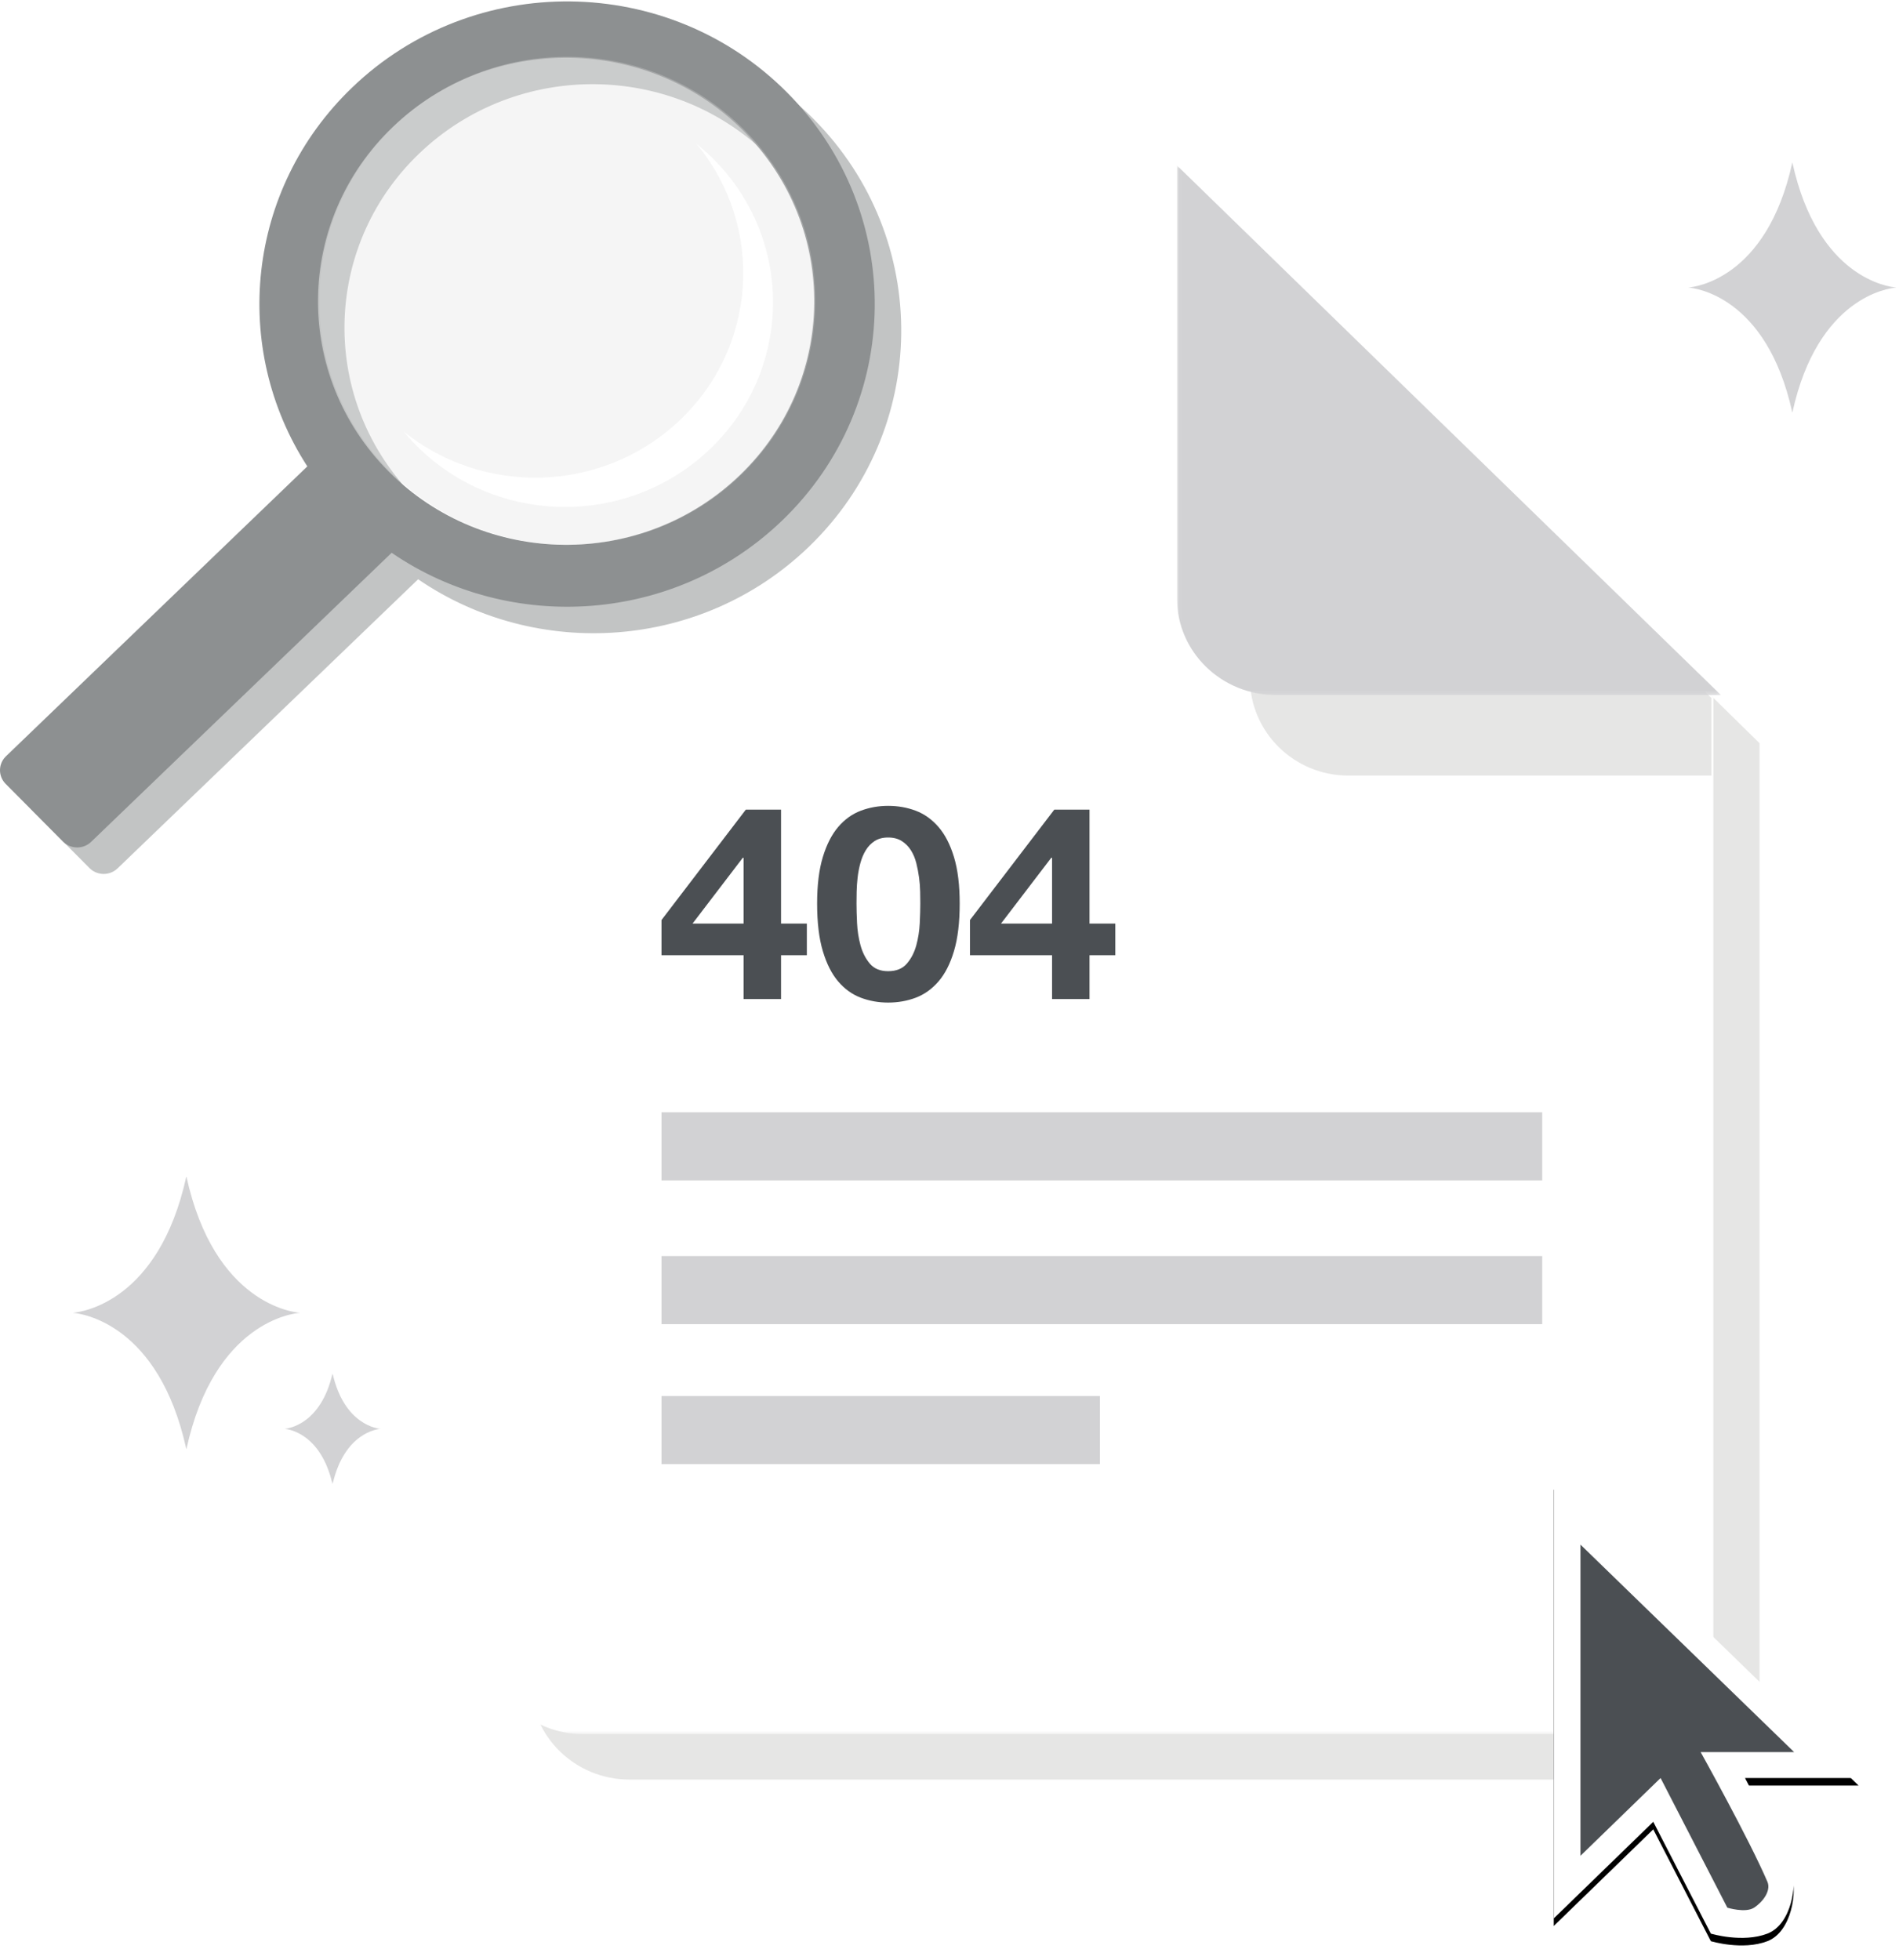<svg xmlns="http://www.w3.org/2000/svg" xmlns:xlink="http://www.w3.org/1999/xlink" width="502" height="518" viewBox="0 0 502 518">
  <defs>
    <polygon id="page_not_found-a" points="0 .754 324.823 .754 324.823 415.377 0 415.377"/>
    <polygon id="page_not_found-c" points=".044 .749 143.847 .749 143.847 140.73 .044 140.73"/>
    <path id="page_not_found-f" d="M62.999,103.745 C64.237,106.63 63.047,117.558 56.481,120.091 C49.916,122.624 41.528,120.091 41.528,120.091 L26.307,90.534 L-2.50828165e-14,116.076 L-2.50828165e-14,0.718 L80.586,78.962 L50.562,78.962 C52.035,81.705 61.425,100.079 62.999,103.745 Z"/>
    <filter id="page_not_found-e" width="117.4%" height="111.6%" x="-8.7%" y="-4.1%" filterUnits="objectBoundingBox">
      <feOffset dy="2" in="SourceAlpha" result="shadowOffsetOuter1"/>
      <feGaussianBlur in="shadowOffsetOuter1" result="shadowBlurOuter1" stdDeviation="2"/>
      <feColorMatrix in="shadowBlurOuter1" values="0 0 0 0 0   0 0 0 0 0   0 0 0 0 0  0 0 0 0.5 0"/>
    </filter>
    <polygon id="page_not_found-g" points=".01 .032 25.373 .032 25.373 29.303 .01 29.303"/>
  </defs>
  <g fill="none" fill-rule="evenodd">
    <g transform="translate(130.133 43)">
      <path fill="#E6E6E5" d="M191.616,12.753 L36.301,12.753 C21.87,12.753 10.166,24.233 10.166,38.397 L10.166,401.738 C10.166,415.901 21.87,427.377 36.301,427.377 L308.855,427.377 C323.286,427.377 334.99,415.901 334.99,401.738 L334.99,153.431 L263.604,83.387 L191.616,12.753 Z"/>
      <mask id="page_not_found-b" fill="#fff">
        <use xlink:href="#page_not_found-a"/>
      </mask>
      <path fill="#FFF" d="M179.416,0.753 L24.101,0.753 C9.67,0.753 -2.034,12.233 -2.034,26.397 L-2.034,389.738 C-2.034,403.901 9.67,415.377 24.101,415.377 L296.655,415.377 C311.086,415.377 322.79,403.901 322.79,389.738 L322.79,141.431 L251.404,71.387 L179.416,0.753 Z" mask="url(#page_not_found-b)"/>
      <path fill="#E6E6E5" d="M226.305,162 L322.283,162 L322.283,141.501 L251.206,71.297 L200.283,21 L200.283,136.298 C200.283,150.494 211.937,162 226.305,162"/>
      <g transform="translate(180.967)">
        <mask id="page_not_found-d" fill="#fff">
          <use xlink:href="#page_not_found-c"/>
        </mask>
        <path fill="#D2D2D4" d="M26.257,140.73 L143.847,140.73 L71.644,70.444 L0.044,0.747 L0.044,115.213 C0.044,129.307 11.779,140.73 26.257,140.73" mask="url(#page_not_found-d)"/>
      </g>
      <polygon fill="#D2D2D4" points="44.733 269 277.55 269 277.55 251 44.733 251"/>
      <path fill="#4B4F53" fill-rule="nonzero" d="M66.439,183.733 L66.219,183.733 L52.946,201.114 L66.439,201.114 L66.439,183.733 Z M66.439,209.483 L44.733,209.483 L44.733,200.184 L67.025,171.001 L76.338,171.001 L76.338,201.114 L83.158,201.114 L83.158,209.483 L76.338,209.483 L76.338,221.07 L66.439,221.07 L66.439,209.483 Z M96.284,195.821 C96.284,197.252 96.333,198.98 96.43,201.007 C96.528,203.033 96.834,204.989 97.347,206.872 C97.86,208.756 98.679,210.365 99.804,211.7 C100.928,213.035 102.541,213.703 104.643,213.703 C106.794,213.703 108.444,213.035 109.593,211.7 C110.742,210.365 111.573,208.756 112.086,206.872 C112.6,204.989 112.905,203.033 113.003,201.007 C113.101,198.98 113.15,197.252 113.15,195.821 C113.15,194.963 113.137,193.926 113.113,192.71 C113.088,191.494 112.991,190.242 112.82,188.955 C112.648,187.667 112.404,186.392 112.086,185.128 C111.768,183.864 111.292,182.732 110.656,181.73 C110.021,180.729 109.214,179.918 108.236,179.298 C107.259,178.679 106.061,178.369 104.643,178.369 C103.226,178.369 102.04,178.679 101.087,179.298 C100.134,179.918 99.351,180.729 98.74,181.73 C98.129,182.732 97.653,183.864 97.31,185.128 C96.968,186.392 96.724,187.667 96.577,188.955 C96.43,190.242 96.345,191.494 96.32,192.71 C96.296,193.926 96.284,194.963 96.284,195.821 Z M85.871,195.821 C85.871,190.957 86.372,186.868 87.374,183.554 C88.376,180.24 89.733,177.582 91.444,175.579 C93.155,173.576 95.147,172.146 97.42,171.287 C99.694,170.429 102.101,170 104.643,170 C107.234,170 109.666,170.429 111.94,171.287 C114.213,172.146 116.217,173.576 117.953,175.579 C119.688,177.582 121.057,180.24 122.059,183.554 C123.061,186.868 123.562,190.957 123.562,195.821 C123.562,200.828 123.061,205.012 122.059,208.374 C121.057,211.736 119.688,214.418 117.953,216.421 C116.217,218.424 114.213,219.854 111.94,220.713 C109.666,221.571 107.234,222 104.643,222 C102.101,222 99.694,221.571 97.42,220.713 C95.147,219.854 93.155,218.424 91.444,216.421 C89.733,214.418 88.376,211.736 87.374,208.374 C86.372,205.012 85.871,200.828 85.871,195.821 Z M147.981,183.733 L147.761,183.733 L134.488,201.114 L147.981,201.114 L147.981,183.733 Z M147.981,209.483 L126.275,209.483 L126.275,200.184 L148.568,171.001 L157.88,171.001 L157.88,201.114 L164.7,201.114 L164.7,209.483 L157.88,209.483 L157.88,221.07 L147.981,221.07 L147.981,209.483 Z"/>
      <polygon fill="#D2D2D4" points="44.733 307 277.55 307 277.55 289 44.733 289"/>
      <polygon fill="#D2D2D4" points="44.733 344 160.633 344 160.633 326 44.733 326"/>
    </g>
    <g transform="translate(410.733 391)">
      <g fill-rule="nonzero">
        <use fill="#000" filter="url(#page_not_found-e)" xlink:href="#page_not_found-f"/>
        <use fill="#FFF" xlink:href="#page_not_found-f"/>
      </g>
      <path fill="#4B4F53" d="M7.06,17.267 L7.06,99.526 L28.241,78.962 L45.891,113.236 C45.891,113.236 50.666,114.715 52.951,113.236 C55.237,111.757 57.51,108.778 56.481,106.381 C51.626,95.068 38.831,72.107 38.831,72.107 L63.542,72.107 L7.06,17.267 Z"/>
    </g>
    <path fill="#C2C4C4" d="M215.063,31.446 C246.466,63.035 245.886,113.685 213.77,144.577 C185.407,171.853 141.935,174.598 110.531,153.112 L31.077,229.528 C29.067,231.463 25.878,231.486 23.839,229.623 L23.657,229.448 L8.496,214.192 C6.528,212.213 6.506,209.072 8.405,207.067 L8.577,206.893 L88.24,130.275 C68.019,99.033 72.052,57.097 100.047,30.175 C132.166,-0.714 183.657,-0.146 215.063,31.446 Z M111.962,39.504 C85.445,63.727 83.959,104.461 108.639,130.486 C133.32,156.508 174.824,157.97 201.34,133.747 C227.857,109.524 229.343,68.79 204.663,42.765 C179.979,16.74 138.478,15.281 111.962,39.504 Z"/>
    <path fill="#8D9091" d="M208.063,24.446 C239.466,56.035 238.886,106.685 206.77,137.577 C178.407,164.853 134.935,167.598 103.531,146.112 L24.077,222.528 C22.067,224.463 18.878,224.486 16.839,222.623 L16.657,222.448 L1.496,207.192 C-0.472,205.213 -0.494,202.072 1.405,200.067 L1.577,199.893 L81.24,123.275 C61.019,92.033 65.052,50.097 93.047,23.175 C125.166,-7.714 176.657,-7.146 208.063,24.446 Z M104.962,32.504 C78.445,56.727 76.959,97.461 101.639,123.486 C126.32,149.508 167.824,150.97 194.34,126.747 C220.857,102.524 222.343,61.79 197.663,35.765 C172.979,9.74 131.478,8.281 104.962,32.504 Z"/>
    <path fill="#DEDEDE" fill-opacity=".3" d="M197.958,35.555 C173.281,9.479 131.79,8.018 105.28,32.288 C78.771,56.557 77.285,97.371 101.959,123.446 C126.633,149.519 168.126,150.983 194.636,126.714 C221.146,102.444 222.632,61.63 197.958,35.555"/>
    <path fill="#FFF" d="M189.609,43.072 C187.867,41.23 186.015,39.55 184.091,38 C202.296,59.897 200.311,92.228 178.96,111.774 C158.597,130.409 127.703,130.936 106.75,114.105 C107.499,115.007 108.273,115.9 109.094,116.766 C129.789,138.628 164.589,139.854 186.824,119.507 C209.057,99.157 210.304,64.934 189.609,43.072"/>
    <path fill="#D2D2D4" d="M473.836,43.056 L473.787,43 C467.01,73.9 447.809,75.885 446.321,75.993 L446.317,76 L446.321,76.007 C447.809,76.113 467.01,78.097 473.787,109 L473.836,108.944 C480.518,78.568 499.219,76.18 501.205,76.014 L501.217,76 L501.205,75.986 C499.216,75.818 480.521,73.432 473.836,43.056"/>
    <g transform="translate(19.317 311)">
      <path fill="#D2D2D4" d="M29.917,0.063 L29.968,0 C37.371,33.711 58.352,35.874 59.978,35.993 L59.983,36 L59.978,36.007 C58.352,36.124 37.371,38.289 29.968,72 L29.917,71.937 C22.614,38.802 2.185,36.197 0.011,36.014 L0,36 L0.011,35.986 C2.185,35.801 22.614,33.198 29.917,0.063"/>
      <g transform="translate(55.917 52)">
        <mask id="page_not_found-h" fill="#fff">
          <use xlink:href="#page_not_found-g"/>
        </mask>
        <path fill="#D2D2D4" d="M12.659,0.056 L12.682,0.032 C15.811,13.736 24.683,14.615 25.371,14.663 L25.373,14.666 L25.371,14.67 C24.683,14.718 15.811,15.596 12.682,29.303 L12.659,29.276 C9.573,15.805 0.933,14.748 0.013,14.672 L0.01,14.666 L0.013,14.661 C0.933,14.585 9.571,13.528 12.659,0.056" mask="url(#page_not_found-h)"/>
      </g>
    </g>
  </g>
</svg>
